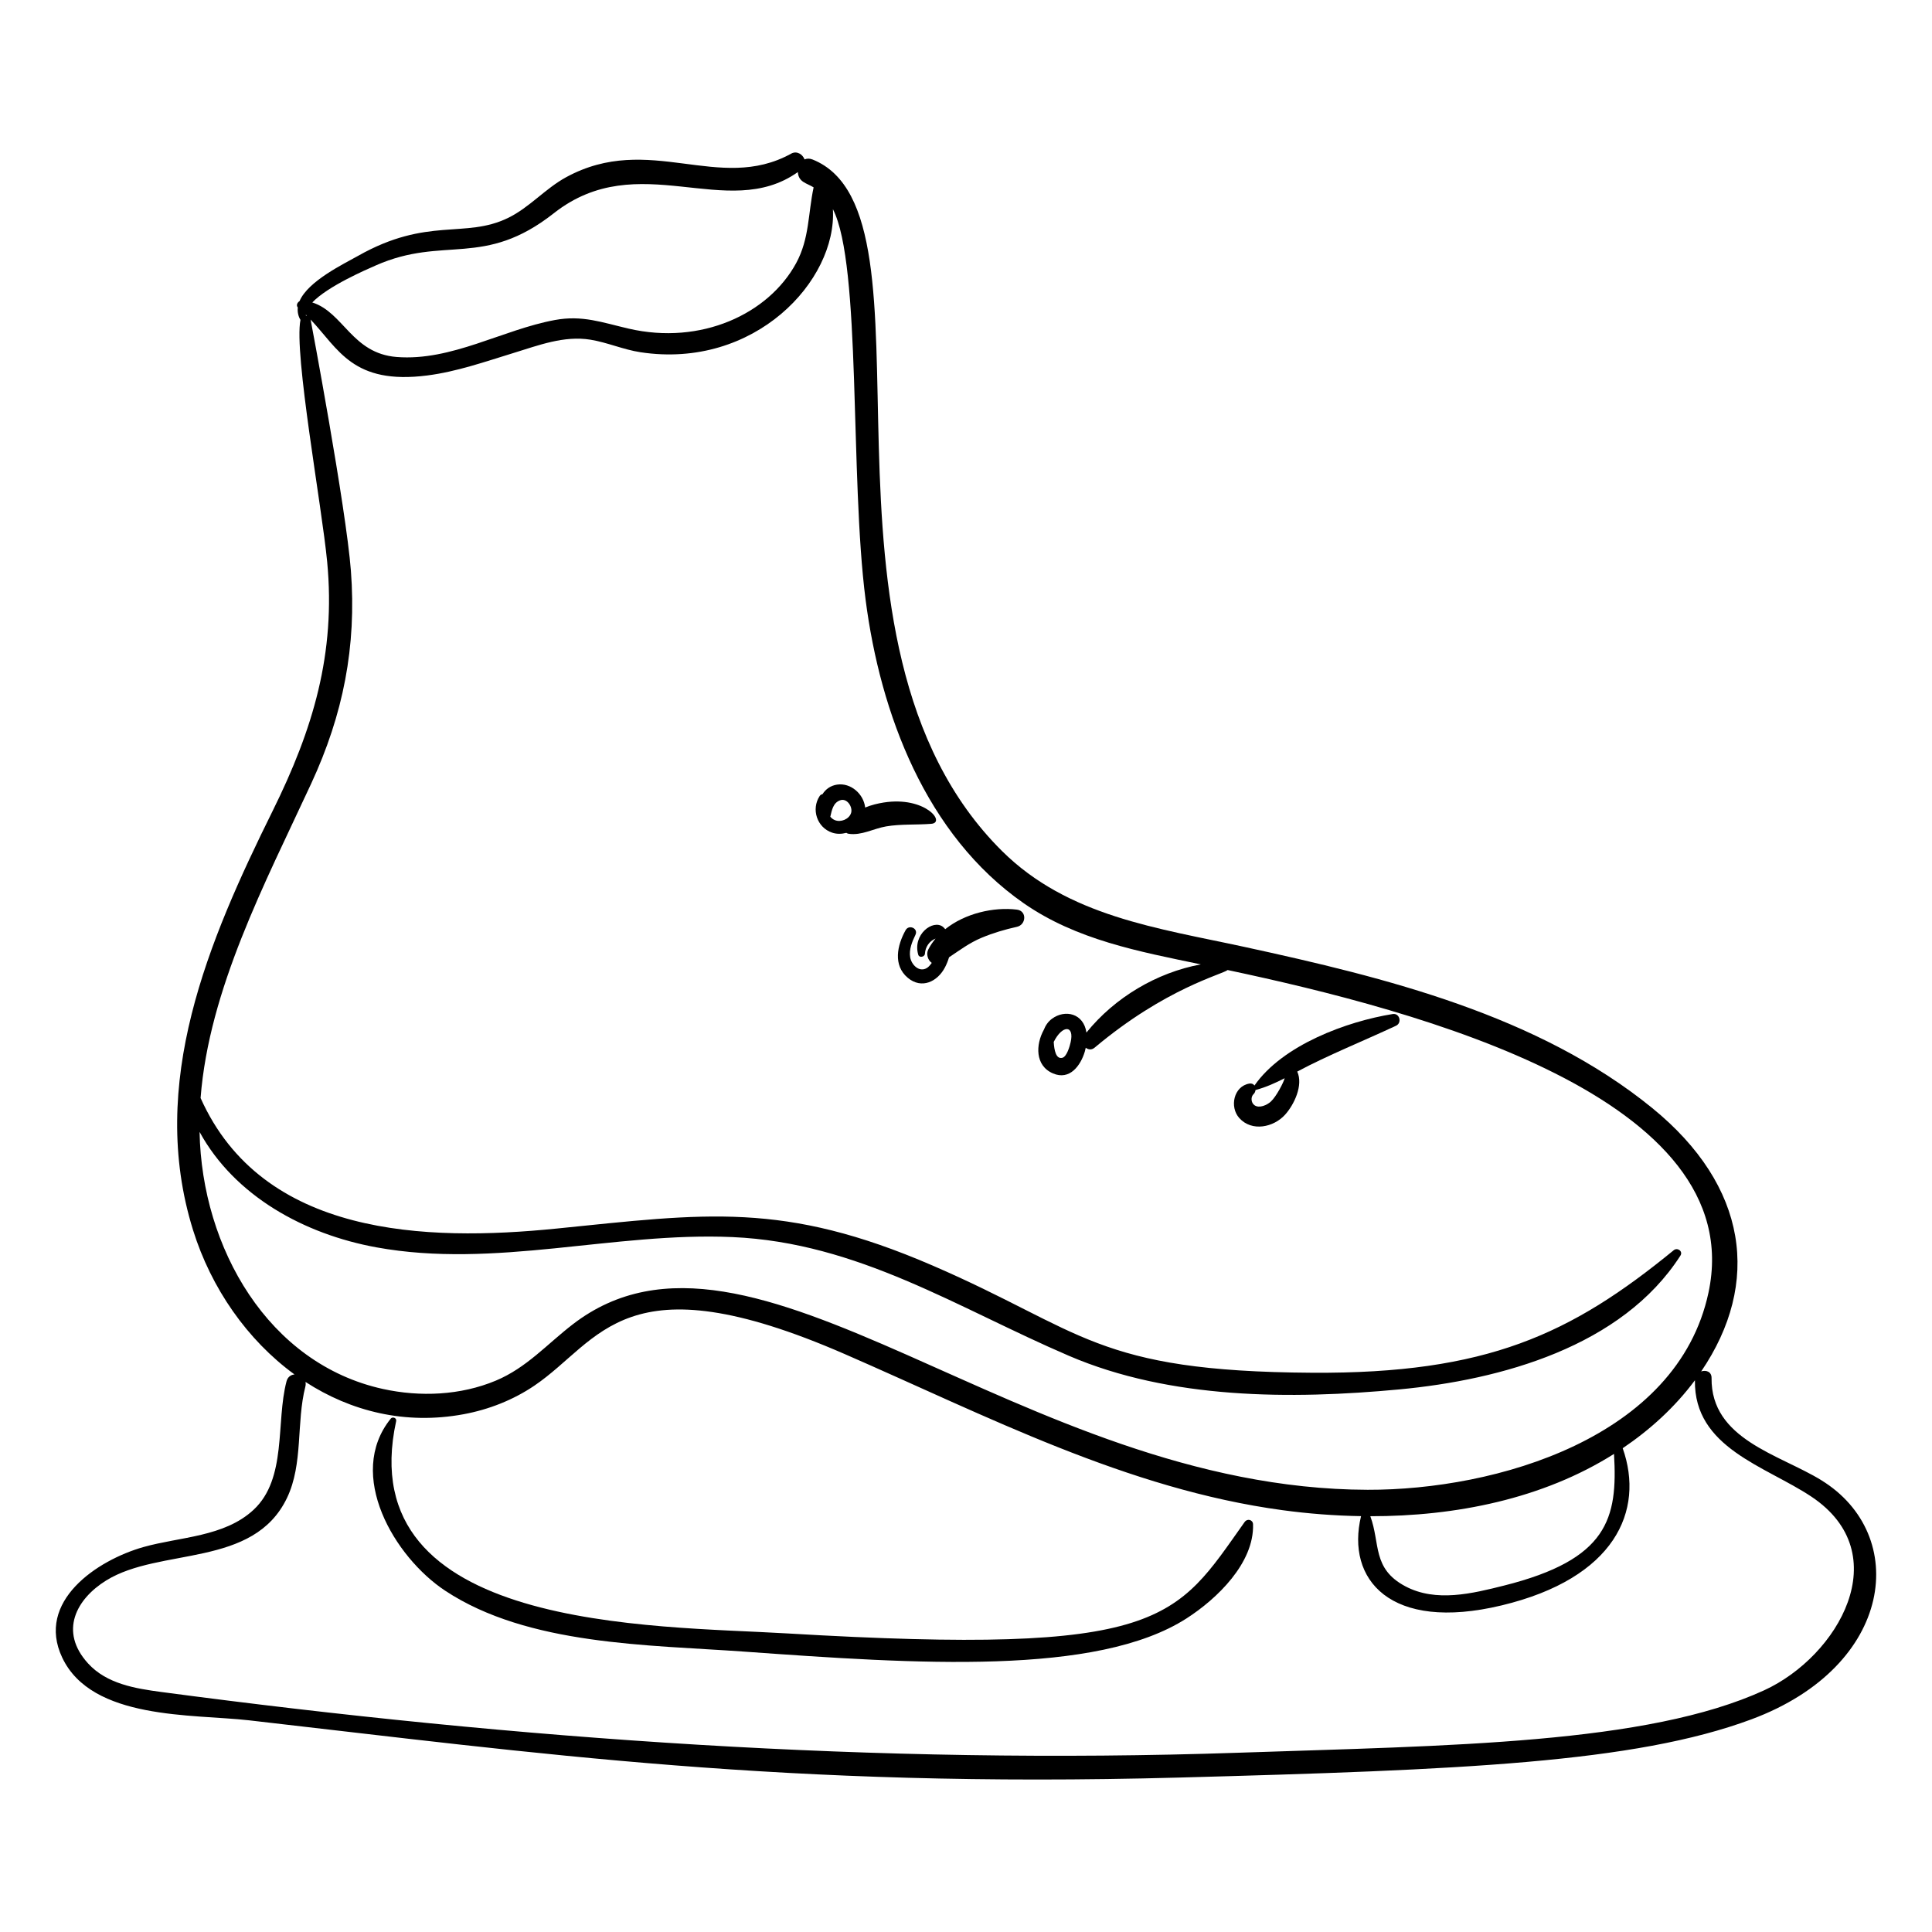 <?xml version="1.0" encoding="UTF-8"?>
<!-- Uploaded to: SVG Repo, www.svgrepo.com, Generator: SVG Repo Mixer Tools -->
<svg fill="#000000" width="800px" height="800px" version="1.1" viewBox="144 144 512 512" xmlns="http://www.w3.org/2000/svg">
 <g>
  <path d="m378.21 356.67c-1.566 0.246-3.316 0.664-4.934 1.332-0.379-3.547-3.781-6.629-7.449-6.07-1.699 0.258-3.008 1.188-3.863 2.539-0.277 0.043-0.547 0.184-0.738 0.473-2.301 3.484-0.734 8.367 3.305 9.719 1.223 0.41 2.531 0.375 3.758 0.047 0.172 0.121 0.367 0.215 0.609 0.25 3.43 0.512 6.578-1.379 9.926-1.953 3.918-0.672 8.012-0.367 11.973-0.688 3.945-0.324-1.625-7.359-12.586-5.648zm-8.664 2.781c-0.52 1.652-2.723 2.531-4.285 1.898-0.492-0.199-0.902-0.523-1.23-0.926 0.004-0.012 0.016-0.02 0.02-0.031 0.402-1.68 0.723-3.664 2.629-4.316 1.824-0.629 3.359 1.809 2.867 3.375z"/>
  <path d="m413.49 385.06c-6.164-0.758-13.77 0.992-18.992 5.184-0.195-0.215-0.371-0.441-0.613-0.629-2.648-2.051-8.109 2.047-6.535 7.406 0.262 0.891 1.707 0.594 1.762-0.27 0.117-1.836 1.184-3.352 2.816-4.019l0.004 0.004c-0.742 0.887-1.391 1.844-1.922 2.879-0.629 1.227-0.121 2.856 0.914 3.559-0.395 0.57-0.816 1.051-1.238 1.32-2.047 1.312-4.129-0.785-4.473-2.781-0.355-2.078 0.508-4.152 1.391-5.977 0.816-1.691-1.715-2.836-2.609-1.23-2.223 3.984-3.402 9.297 0.586 12.629 3.656 3.055 7.863 1.035 9.855-2.789 0.41-0.789 0.785-1.695 1.07-2.648 2.785-1.863 5.41-3.836 8.605-5.172 3.023-1.266 6.203-2.207 9.402-2.914 2.438-0.539 2.699-4.215-0.023-4.551z"/>
  <path d="m513.07 412.73c-12.137 1.957-29.145 8.191-36.625 18.945-0.273-0.387-0.734-0.625-1.359-0.516-4.148 0.711-5.316 6.211-2.644 9.156 3.332 3.672 9.074 2.445 12.102-0.891 2.402-2.648 4.891-7.836 3.238-11.445 8.039-4.297 17.344-8.023 26.18-12.148 1.637-0.762 0.965-3.398-0.891-3.102zm-32.32 23.23c-0.969 0.875-3.031 1.855-4.316 0.926-0.902-0.652-1.031-2.184-0.215-2.949 0.305-0.285 0.457-0.672 0.504-1.066 2.703-0.723 5.242-1.859 7.727-3.133-0.238 1-2.176 4.844-3.699 6.223z"/>
  <path d="m626.67 536.27c-11.18-6.875-29.27-10.812-29.09-27.09 0.02-1.691-1.492-2.176-2.75-1.734 15.922-23.445 12.43-49.133-12.992-69.82-30.266-24.633-70.664-34.555-107.97-42.668-23.039-5.008-46.832-8.078-64.32-25.426-56.125-55.68-14.234-168.78-50.176-183.25-0.828-0.332-1.555-0.297-2.156-0.035-0.492-1.332-2.039-2.367-3.535-1.539-19.184 10.605-37.605-5.742-59.641 6.25-5.559 3.027-9.703 8.016-15.379 10.785-11.48 5.598-21.305-0.387-39.785 10.07-3.746 2.117-13.23 6.648-15.5 11.992-0.594 0.367-0.938 1.098-0.457 1.688-0.141 1.211 0.168 2.422 0.707 3.277-1.781 8.891 5.668 49.289 7.078 64.137 2.305 24.297-3.754 44.375-14.426 65.941-17.051 34.461-33.238 72.301-21.117 111.15 4.793 15.355 14.344 29.109 26.887 38.246-0.934 0.074-1.809 0.637-2.121 1.828-2.859 10.859 0.18 25.742-8.727 34.035-7.773 7.234-19.566 7.152-29.203 9.879-12.273 3.477-28.566 14.398-21.508 29.301 7.863 16.598 34.57 14.91 49.492 16.613 76.688 8.75 141.9 18.008 246.46 15.172 74.531-2.019 120.67-3.879 151.72-15.438 37.938-14.117 41.938-48.953 18.504-63.359zm-401.6-308.63c-0.008-0.078-0.016-0.156-0.016-0.238 0.094 0.09 0.191 0.176 0.285 0.27-0.09-0.023-0.18-0.023-0.27-0.031zm18.547-13.312c18.094-7.965 28.566 0.809 47.152-13.82 22.469-17.684 45.812 2.453 64.668-10.906 0.184 2.707 2.285 2.879 4.18 4.051-1.488 6.922-1.086 13.551-4.625 20.07-7.328 13.496-25.223 21.812-44.406 17.363-7.031-1.629-12.258-3.625-19.535-2.281-13.895 2.566-27.41 10.941-41.914 9.801-11.871-0.934-14.086-11.816-22.375-14.453 4.133-4.344 14.426-8.754 16.855-9.824zm-46.73 229.64c9.32 17.023 27.789 27.121 46.875 30.594 31.477 5.727 62.793-4.106 94.332-2.723 33.316 1.457 59.535 18.738 89.18 31.465 26.863 11.535 58.852 11.598 87.547 8.906 26.961-2.531 59.031-11.332 74.512-35.465 0.734-1.148-0.801-2.223-1.77-1.43-27.23 22.281-49.48 32.766-95.812 32.48-57.605-0.352-60.605-11.129-100.64-28.426-39.523-17.078-60.238-13.75-99.629-9.785-34.691 3.492-77.891 2.137-94.328-34.598 2.227-28.797 17.051-56.867 29.32-83.34 8.457-18.254 12.051-36.289 10.516-56.398-1.273-16.672-10.625-66.371-10.68-66.559 7.394 7.789 11.16 17.355 30.938 14.812 7.805-1.004 15.316-3.648 22.805-5.945 6.59-2.019 13.422-4.676 20.426-3.531 4.496 0.734 8.715 2.629 13.246 3.32 30.289 4.606 52.102-18.996 51-37.918 7.598 14.836 4.438 70.777 8.664 103.5 3.902 30.207 15.965 62.371 41.875 80.422 13.98 9.742 30.594 12.812 46.961 16.223-11.723 2.18-22.809 8.789-30.312 18.07-0.73-5.078-5.637-6.234-9.137-3.656-1.031 0.762-1.715 1.789-2.156 2.93-2.16 3.906-2.371 9.504 2.438 11.555 4.41 1.883 7.293-2.019 8.426-5.785 0.098-0.328 0.176-0.68 0.25-1.027 0.648 0.52 1.527 0.672 2.348-0.016 18.82-15.793 33.816-19.387 35.25-20.574 50.562 10.727 138.48 33.848 127.43 85.504-8.246 38.531-56.398 52.328-90.336 52.238-92.359-0.246-163.05-80.516-210.64-43.848-6.828 5.262-12.238 11.512-20.391 14.922-9.363 3.914-20.062 4.371-29.914 2.207-30.375-6.668-48.008-37.371-48.594-68.121zm230.84-23.754c-0.234 1.039-1.008 3.805-2.184 4.109-1.711 0.445-2.168-2.023-2.297-4.203 2.269-4.551 5.535-4.555 4.481 0.094zm114.89 143.97c-8.43 2.121-18.078 4.516-26.207 0.191-8.812-4.688-6.582-11.316-9.262-18.562 22.609 0.027 45.688-4.59 64.582-16.512 1.016 17.176-1.641 27.969-29.113 34.883zm68.922 27.754c-31.098 14.277-83.203 14.648-139.52 16.559-95.324 3.234-190.75-3.523-285.28-16.105-6.91-0.922-14.465-2.148-19.41-7.578-7.742-8.5-3.102-17.082 4.828-21.984 14.258-8.816 39.012-3.266 47.906-21.875 4.34-9.078 2.414-19.957 4.863-29.504 0.113-0.449 0.109-0.859 0.027-1.227 11.992 7.777 26.422 11.43 41.902 8.562 6.672-1.234 13.137-3.769 18.762-7.578 17.609-11.926 23.691-33.859 82.215-8.379 37.648 16.391 74.82 35.809 116.04 41.383 6.781 0.918 13.77 1.469 20.82 1.582-4.035 16.715 7.652 30.758 37.258 23.652 30.008-7.203 37.949-25.043 32.082-41.652 7.219-4.879 13.793-10.82 19.141-18.008-0.285 17.91 18.656 22.707 30.859 30.836 22.773 15.18 7.113 42.312-12.496 51.316z"/>
  <path d="m473.86 547.32c-18.453 25.98-21.07 35.48-121.35 29.547-35.316-2.09-115.68-0.645-103.52-56.273 0.18-0.816-0.949-1.246-1.441-0.637-11.984 14.887 1.023 36.734 14.422 45.59 21.973 14.527 53.871 14.328 79.188 16.145 45.777 3.289 93.461 6.496 117.29-8.801 8.059-5.176 17.941-14.676 17.621-24.941-0.039-1.223-1.52-1.594-2.203-0.629z"/>
 </g>
</svg>
